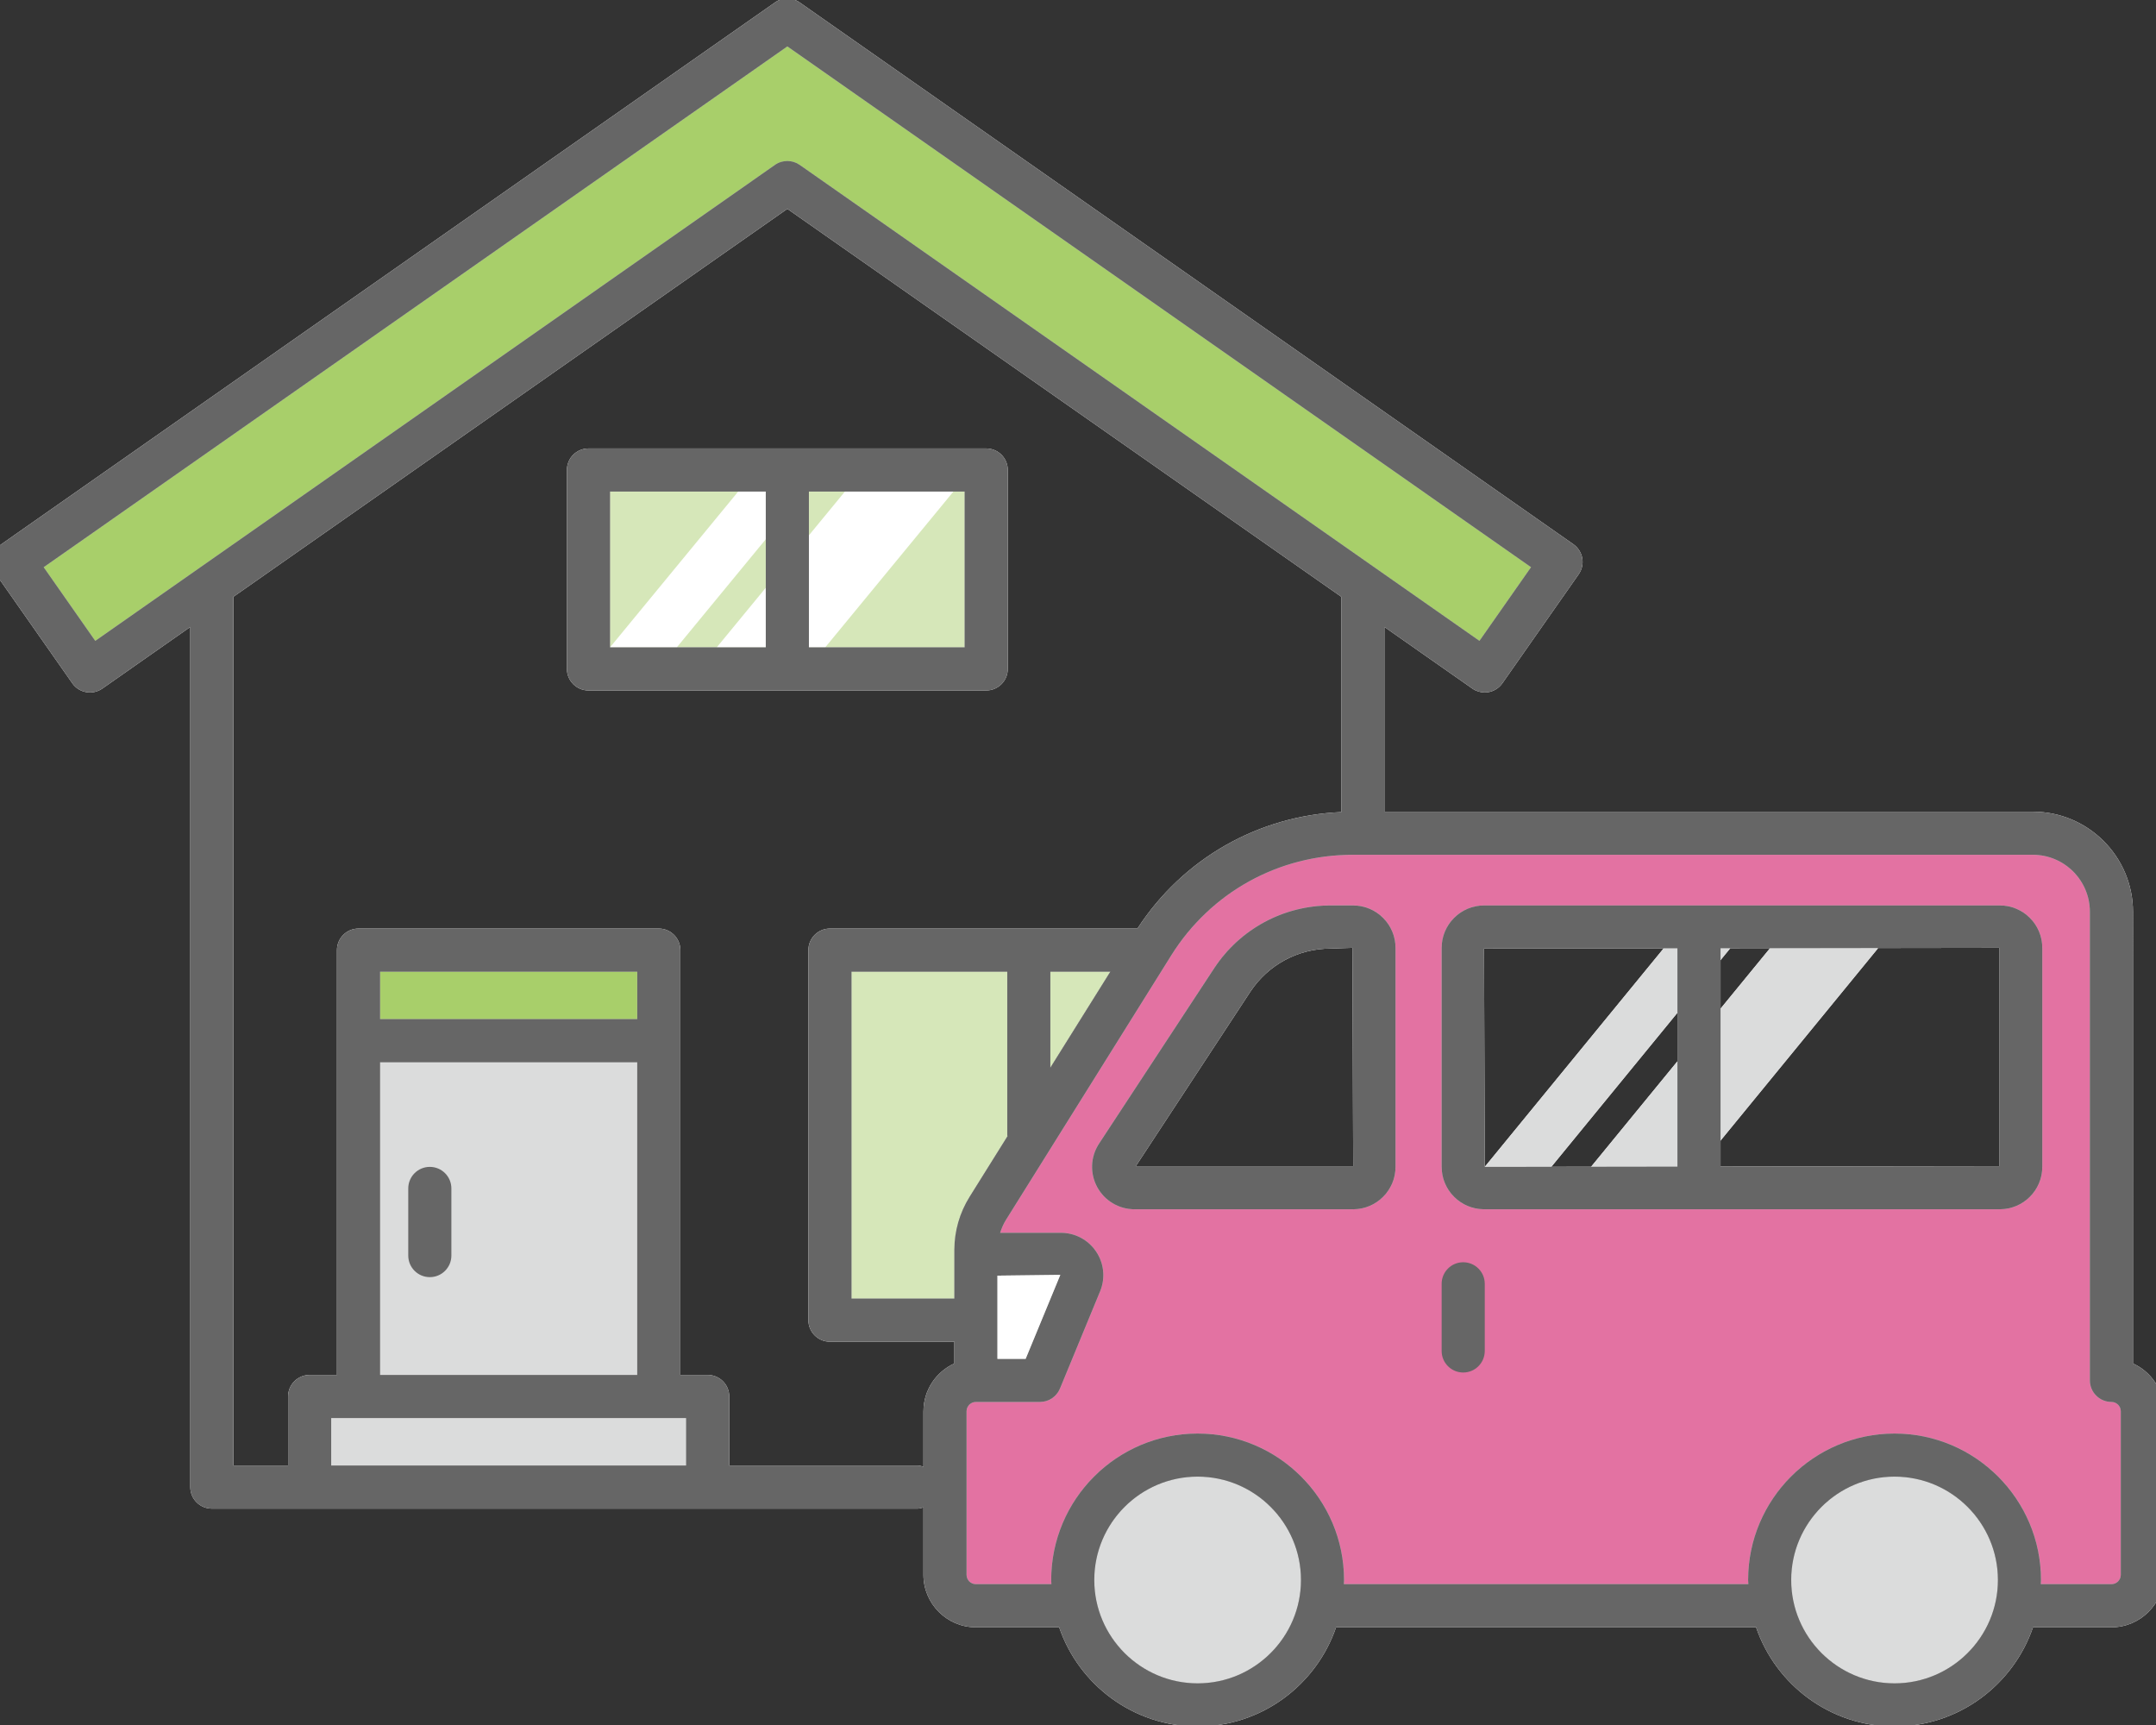 <?xml version="1.0" encoding="UTF-8"?>
<svg id="_レイヤー_2" data-name="レイヤー 2" xmlns="http://www.w3.org/2000/svg" xmlns:xlink="http://www.w3.org/1999/xlink" viewBox="0 0 125 100">
  <rect x="0" y="0" width="125" height="100" fill="#333333" stroke="none"/>
  <defs>
    <style>
      .cls-1 {
        fill: #a8cf6a;
      }

      .cls-1, .cls-2, .cls-3, .cls-4, .cls-5, .cls-6, .cls-7 {
        stroke-width: 0px;
      }

      .cls-2 {
        fill: #d6e7b9;
      }

      .cls-3 {
        fill: none;
      }

      .cls-8 {
        clip-path: url(#clippath-1);
      }

      .cls-4 {
        fill: #666;
      }

      .cls-5 {
        fill: #e372a2;
      }

      .cls-9 {
        clip-path: url(#clippath);
      }

      .cls-6 {
        fill: #fff;
      }

      .cls-7 {
        fill: #dbdcdc;
      }
    </style>
    <clipPath id="clippath">
      <rect class="cls-3" width="125" height="100"/>
    </clipPath>
    <clipPath id="clippath-1">
      <rect class="cls-3" width="125" height="100"/>
    </clipPath>
  </defs>
  <g id="_レイヤー_2-2" data-name="レイヤー 2">
    <g class="cls-9">
      <g>
        <g>
          <path class="cls-6" d="M56.213,69.382c-.577.924-.882,1.987-.882,3.075l-0,2.824h-5.963v-18.952h9.03v9.477c0,.022.011.04.012.061l-2.197,3.515Z"/>
          <polygon class="cls-6" points="60.898 56.329 64.371 56.329 60.898 61.887 60.898 56.329"/>
          <rect class="cls-6" x="35.368" y="28.497" width="9.03" height="9.03"/>
          <rect class="cls-6" x="46.899" y="28.497" width="9.03" height="9.03"/>
        </g>
        <g>
          <polygon class="cls-6" points="47.846 37.527 41.556 37.527 48.986 28.497 55.276 28.497 47.846 37.527"/>
          <polygon class="cls-6" points="39.241 37.527 35.368 37.527 42.798 28.497 46.671 28.497 39.241 37.527"/>
        </g>
        <g>
          <polygon class="cls-6" points="98.505 67.645 92.243 67.645 102.625 54.966 108.887 54.966 98.505 67.645"/>
          <polygon class="cls-6" points="89.939 67.645 86.083 67.645 96.465 54.966 100.32 54.966 89.939 67.645"/>
        </g>
        <polygon class="cls-6" points="19.202 84.956 19.202 82.206 20.786 82.206 38.196 82.206 39.78 82.206 39.78 84.956 19.202 84.956"/>
        <rect class="cls-6" x="22.036" y="56.329" width="14.909" height="2.75"/>
        <rect class="cls-6" x="22.036" y="61.579" width="14.909" height="18.127"/>
        <path class="cls-6" d="M5.523,37.151l-2.989-4.269L45.649,2.692l43.115,30.189-2.989,4.269L46.365,9.558c-.215-.15-.466-.226-.717-.226s-.502.075-.717.226L5.523,37.151Z"/>
        <path class="cls-6" d="M122.416,81.273c-.69,0-1.25-.56-1.25-1.25v-27.165c0-1.821-1.482-3.304-3.304-3.304h-39.43c-4.308,0-8.242,2.181-10.526,5.834l-9.573,15.317c-.149.239-.262.495-.345.761h3.524c.821,0,1.585.407,2.042,1.091.457.683.542,1.544.229,2.303l-2.328,5.64c-.193.468-.649.773-1.155.773h-3.718c-.299,0-.542.243-.542.541v9.479c0,.299.243.542.541.542h4.376c-.002-.081-.012-.16-.012-.241,0-4.682,3.81-8.491,8.491-8.491s8.49,3.809,8.49,8.491c0,.081-.01.16-.012.241h23.449c-.003-.081-.012-.16-.012-.241,0-4.682,3.809-8.491,8.491-8.491s8.491,3.809,8.491,8.491c0,.081-.01.16-.012.241h4.095c.299,0,.542-.243.542-.542v-9.479c0-.298-.243-.541-.542-.541ZM80.91,67.645c0,1.355-1.101,2.457-2.456,2.457h-12.682c-.903,0-1.731-.494-2.161-1.289-.43-.796-.389-1.76.107-2.516l6.672-10.162c1.5-2.283,4.025-3.647,6.756-3.647h1.308c1.355,0,2.456,1.102,2.456,2.456v12.7ZM118.408,67.645c0,1.355-1.103,2.457-2.457,2.457h-29.911c-1.354,0-2.457-1.103-2.457-2.457v-12.7c0-1.354,1.103-2.456,2.457-2.456h29.911c1.355,0,2.457,1.103,2.457,2.457v12.699Z"/>
        <g>
          <path class="cls-6" d="M69.436,97.584c-3.304,0-5.991-2.688-5.991-5.99,0-3.304,2.688-5.991,5.991-5.991,3.303,0,5.99,2.688,5.99,5.991,0,3.303-2.688,5.99-5.99,5.99Z"/>
          <path class="cls-6" d="M109.842,97.584c-3.304,0-5.991-2.688-5.991-5.99,0-3.304,2.688-5.991,5.991-5.991s5.991,2.688,5.991,5.991c0,3.303-2.687,5.99-5.991,5.99Z"/>
        </g>
        <g>
          <path class="cls-6" d="M123.665,79.042l.001-26.184c0-3.2-2.603-5.804-5.804-5.804h-37.598v-10.708l5.1,3.571c.218.152.468.226.716.226.394,0,.781-.185,1.024-.533l4.424-6.317c.19-.272.266-.607.208-.934-.058-.327-.243-.617-.515-.808L46.365.142c-.43-.301-1.004-.301-1.434,0L.075,31.551c-.272.19-.457.48-.515.808-.058.326.018.662.208.934l4.424,6.317c.396.567,1.178.702,1.74.308l5.1-3.571v49.86c0,.69.56,1.25,1.25,1.25h40.909c.123,0,.235-.037.348-.07v3.907c0,1.678,1.364,3.042,3.042,3.042h4.826c1.144,3.339,4.307,5.749,8.028,5.749s6.884-2.41,8.028-5.749h24.35c1.144,3.339,4.307,5.749,8.028,5.749s6.885-2.41,8.028-5.749h4.546c1.678,0,3.042-1.364,3.042-3.042v-9.479c0-1.232-.736-2.295-1.793-2.772ZM5.523,37.151l-2.989-4.269L45.649,2.692l43.115,30.189-2.989,4.269L46.365,9.558c-.215-.15-.466-.226-.717-.226s-.502.075-.717.226L5.523,37.151ZM19.202,84.956v-2.75h20.578v2.75h-20.578ZM36.946,59.079h-14.909v-2.75h14.909v2.75ZM22.036,61.579h14.909v18.127h-14.909v-18.127ZM53.539,81.814v3.212c-.112-.033-.224-.07-.348-.07h-10.911v-4c0-.69-.559-1.25-1.25-1.25h-1.585v-24.627c0-.69-.56-1.25-1.25-1.25h-17.409c-.69,0-1.25.56-1.25,1.25v24.627h-1.584c-.69,0-1.25.56-1.25,1.25v4h-3.17v-50.36L45.649,12.108l32.116,22.488v12.48c-4.817.211-9.179,2.696-11.82,6.753h-17.827c-.691,0-1.25.56-1.25,1.25v21.452c0,.69.559,1.25,1.25,1.25h7.213l-0,1.261c-1.055.478-1.791,1.541-1.791,2.772ZM57.831,73.951l3.641-.044-2.009,4.866h-1.632v-4.822ZM56.213,69.382c-.577.924-.882,1.987-.882,3.075l-0,2.824h-5.963v-18.952h9.03v9.477c0,.022.011.04.012.061l-2.197,3.515ZM60.898,56.329h3.474l-3.474,5.558v-5.558ZM69.436,97.584c-3.304,0-5.991-2.688-5.991-5.99,0-3.304,2.688-5.991,5.991-5.991,3.303,0,5.99,2.688,5.99,5.991,0,3.303-2.688,5.99-5.99,5.99ZM109.842,97.584c-3.304,0-5.991-2.688-5.991-5.99,0-3.304,2.688-5.991,5.991-5.991s5.991,2.688,5.991,5.991c0,3.303-2.687,5.99-5.991,5.99ZM109.842,83.103c-4.682,0-8.491,3.809-8.491,8.491,0,.081.01.16.012.241h-23.449c.002-.081.012-.16.012-.241,0-4.682-3.809-8.491-8.49-8.491s-8.491,3.809-8.491,8.491c0,.081.01.16.012.241h-4.376c-.298,0-.541-.243-.541-.542v-9.479c0-.298.243-.541.542-.541h3.718c.506,0,.962-.306,1.155-.773l2.328-5.64c.314-.759.229-1.62-.229-2.303-.457-.683-1.221-1.091-2.042-1.091h-3.524c.084-.265.196-.522.345-.761l9.573-15.317c2.284-3.653,6.219-5.834,10.526-5.834h39.43c1.821,0,3.304,1.482,3.304,3.304v27.165c0,.69.56,1.25,1.25,1.25.299,0,.542.243.542.541v9.479c0,.299-.243.542-.542.542h-4.095c.002-.081.012-.16.012-.241,0-4.682-3.81-8.491-8.491-8.491Z"/>
          <path class="cls-6" d="M78.454,52.489h-1.308c-2.731,0-5.256,1.363-6.756,3.647l-6.672,10.162c-.496.756-.537,1.72-.107,2.516.43.795,1.258,1.289,2.161,1.289h12.682c1.355,0,2.456-1.103,2.456-2.457v-12.7c0-1.354-1.101-2.456-2.456-2.456ZM65.853,67.603l6.628-10.095c1.035-1.577,2.78-2.518,4.666-2.518l1.264-.044.044,12.657h-12.602Z"/>
          <path class="cls-6" d="M118.408,54.946c0-1.355-1.103-2.457-2.457-2.457h-29.911c-1.354,0-2.457,1.102-2.457,2.456v12.7c0,1.355,1.103,2.457,2.457,2.457h29.911c1.355,0,2.457-1.103,2.457-2.457v-12.699ZM86.04,54.989l11.213-.016v12.656l-11.17.016-.043-12.656ZM115.908,67.603l-16.155.023v-12.656l16.155-.023v12.656Z"/>
          <path class="cls-6" d="M84.833,73.174c-.69,0-1.25.559-1.25,1.25v3.892c0,.69.56,1.25,1.25,1.25s1.25-.56,1.25-1.25v-3.892c0-.691-.56-1.25-1.25-1.25Z"/>
          <path class="cls-6" d="M58.429,38.777v-11.53c0-.69-.56-1.25-1.25-1.25h-23.061c-.69,0-1.25.56-1.25,1.25v11.53c0,.69.56,1.25,1.25,1.25h23.061c.69,0,1.25-.56,1.25-1.25ZM35.368,28.497h9.03v9.03h-9.03v-9.03ZM55.929,37.527h-9.03v-9.03h9.03v9.03Z"/>
        </g>
        <polygon class="cls-6" points="57.831 73.951 61.472 73.907 59.463 78.773 57.831 78.773 57.831 73.951"/>
        <path class="cls-6" d="M24.92,67.645c-.691,0-1.25.56-1.25,1.25v3.892c0,.691.559,1.25,1.25,1.25.69,0,1.25-.559,1.25-1.25v-3.892c0-.69-.56-1.25-1.25-1.25Z"/>
      </g>
    </g>
    <g class="cls-8">
      <g>
        <g>
          <path class="cls-2" d="M56.213,69.382c-.577.924-.882,1.987-.882,3.075l-0,2.824h-5.963v-18.952h9.03v9.477c0,.022.011.04.012.061l-2.197,3.515Z"/>
          <polygon class="cls-2" points="60.898 56.329 64.371 56.329 60.898 61.887 60.898 56.329"/>
          <rect class="cls-2" x="35.368" y="28.497" width="9.03" height="9.03"/>
          <rect class="cls-2" x="46.899" y="28.497" width="9.03" height="9.03"/>
        </g>
        <g>
          <polygon class="cls-6" points="47.846 37.527 41.556 37.527 48.986 28.497 55.276 28.497 47.846 37.527"/>
          <polygon class="cls-6" points="39.241 37.527 35.368 37.527 42.798 28.497 46.671 28.497 39.241 37.527"/>
        </g>
        <g>
          <polygon class="cls-7" points="98.505 67.645 92.243 67.645 102.625 54.966 108.887 54.966 98.505 67.645"/>
          <polygon class="cls-7" points="89.939 67.645 86.083 67.645 96.465 54.966 100.32 54.966 89.939 67.645"/>
        </g>
        <polygon class="cls-7" points="19.202 84.956 19.202 82.206 20.786 82.206 38.196 82.206 39.78 82.206 39.78 84.956 19.202 84.956"/>
        <rect class="cls-1" x="22.036" y="56.329" width="14.909" height="2.75"/>
        <rect class="cls-7" x="22.036" y="61.579" width="14.909" height="18.127"/>
        <path class="cls-1" d="M5.523,37.151l-2.989-4.269L45.649,2.692l43.115,30.189-2.989,4.269L46.365,9.558c-.215-.15-.466-.226-.717-.226s-.502.075-.717.226L5.523,37.151Z"/>
        <path class="cls-5" d="M122.416,81.273c-.69,0-1.25-.56-1.25-1.25v-27.165c0-1.821-1.482-3.304-3.304-3.304h-39.43c-4.308,0-8.242,2.181-10.526,5.834l-9.573,15.317c-.149.239-.262.495-.345.761h3.524c.821,0,1.585.407,2.042,1.091.457.683.542,1.544.229,2.303l-2.328,5.64c-.193.468-.649.773-1.155.773h-3.718c-.299,0-.542.243-.542.541v9.479c0,.299.243.542.541.542h4.376c-.002-.081-.012-.16-.012-.241,0-4.682,3.81-8.491,8.491-8.491s8.49,3.809,8.49,8.491c0,.081-.01.16-.012.241h23.449c-.003-.081-.012-.16-.012-.241,0-4.682,3.809-8.491,8.491-8.491s8.491,3.809,8.491,8.491c0,.081-.01.16-.012.241h4.095c.299,0,.542-.243.542-.542v-9.479c0-.298-.243-.541-.542-.541ZM80.91,67.645c0,1.355-1.101,2.457-2.456,2.457h-12.682c-.903,0-1.731-.494-2.161-1.289-.43-.796-.389-1.76.107-2.516l6.672-10.162c1.5-2.283,4.025-3.647,6.756-3.647h1.308c1.355,0,2.456,1.102,2.456,2.456v12.7ZM118.408,67.645c0,1.355-1.103,2.457-2.457,2.457h-29.911c-1.354,0-2.457-1.103-2.457-2.457v-12.7c0-1.354,1.103-2.456,2.457-2.456h29.911c1.355,0,2.457,1.103,2.457,2.457v12.699Z"/>
        <g>
          <path class="cls-7" d="M69.436,97.584c-3.304,0-5.991-2.688-5.991-5.99,0-3.304,2.688-5.991,5.991-5.991,3.303,0,5.99,2.688,5.99,5.991,0,3.303-2.688,5.99-5.99,5.99Z"/>
          <path class="cls-7" d="M109.842,97.584c-3.304,0-5.991-2.688-5.991-5.99,0-3.304,2.688-5.991,5.991-5.991s5.991,2.688,5.991,5.991c0,3.303-2.687,5.99-5.991,5.99Z"/>
        </g>
        <g>
          <path class="cls-4" d="M123.665,79.042l.001-26.184c0-3.2-2.603-5.804-5.804-5.804h-37.598v-10.708l5.1,3.571c.218.152.468.226.716.226.394,0,.781-.185,1.024-.533l4.424-6.317c.19-.272.266-.607.208-.934-.058-.327-.243-.617-.515-.808L46.365.142c-.43-.301-1.004-.301-1.434,0L.075,31.551c-.272.19-.457.48-.515.808-.058.326.018.662.208.934l4.424,6.317c.396.567,1.178.702,1.74.308l5.1-3.571v49.86c0,.69.56,1.25,1.25,1.25h40.909c.123,0,.235-.037.348-.07v3.907c0,1.678,1.364,3.042,3.042,3.042h4.826c1.144,3.339,4.307,5.749,8.028,5.749s6.884-2.41,8.028-5.749h24.35c1.144,3.339,4.307,5.749,8.028,5.749s6.885-2.41,8.028-5.749h4.546c1.678,0,3.042-1.364,3.042-3.042v-9.479c0-1.232-.736-2.295-1.793-2.772ZM5.523,37.151l-2.989-4.269L45.649,2.692l43.115,30.189-2.989,4.269L46.365,9.558c-.215-.15-.466-.226-.717-.226s-.502.075-.717.226L5.523,37.151ZM19.202,84.956v-2.75h20.578v2.75h-20.578ZM36.946,59.079h-14.909v-2.75h14.909v2.75ZM22.036,61.579h14.909v18.127h-14.909v-18.127ZM53.539,81.814v3.212c-.112-.033-.224-.07-.348-.07h-10.911v-4c0-.69-.559-1.25-1.25-1.25h-1.585v-24.627c0-.69-.56-1.25-1.25-1.25h-17.409c-.69,0-1.25.56-1.25,1.25v24.627h-1.584c-.69,0-1.25.56-1.25,1.25v4h-3.17v-50.36L45.649,12.108l32.116,22.488v12.48c-4.817.211-9.179,2.696-11.82,6.753h-17.827c-.691,0-1.25.56-1.25,1.25v21.452c0,.69.559,1.25,1.25,1.25h7.213l-0,1.261c-1.055.478-1.791,1.541-1.791,2.772ZM57.831,73.951l3.641-.044-2.009,4.866h-1.632v-4.822ZM56.213,69.382c-.577.924-.882,1.987-.882,3.075l-0,2.824h-5.963v-18.952h9.03v9.477c0,.022.011.04.012.061l-2.197,3.515ZM60.898,56.329h3.474l-3.474,5.558v-5.558ZM69.436,97.584c-3.304,0-5.991-2.688-5.991-5.99,0-3.304,2.688-5.991,5.991-5.991,3.303,0,5.99,2.688,5.99,5.991,0,3.303-2.688,5.99-5.99,5.99ZM109.842,97.584c-3.304,0-5.991-2.688-5.991-5.99,0-3.304,2.688-5.991,5.991-5.991s5.991,2.688,5.991,5.991c0,3.303-2.687,5.99-5.991,5.99ZM109.842,83.103c-4.682,0-8.491,3.809-8.491,8.491,0,.081.01.16.012.241h-23.449c.002-.081.012-.16.012-.241,0-4.682-3.809-8.491-8.49-8.491s-8.491,3.809-8.491,8.491c0,.081.01.16.012.241h-4.376c-.298,0-.541-.243-.541-.542v-9.479c0-.298.243-.541.542-.541h3.718c.506,0,.962-.306,1.155-.773l2.328-5.64c.314-.759.229-1.62-.229-2.303-.457-.683-1.221-1.091-2.042-1.091h-3.524c.084-.265.196-.522.345-.761l9.573-15.317c2.284-3.653,6.219-5.834,10.526-5.834h39.43c1.821,0,3.304,1.482,3.304,3.304v27.165c0,.69.56,1.25,1.25,1.25.299,0,.542.243.542.541v9.479c0,.299-.243.542-.542.542h-4.095c.002-.081.012-.16.012-.241,0-4.682-3.81-8.491-8.491-8.491Z"/>
          <path class="cls-4" d="M78.454,52.489h-1.308c-2.731,0-5.256,1.363-6.756,3.647l-6.672,10.162c-.496.756-.537,1.72-.107,2.516.43.795,1.258,1.289,2.161,1.289h12.682c1.355,0,2.456-1.103,2.456-2.457v-12.7c0-1.354-1.101-2.456-2.456-2.456ZM65.853,67.603l6.628-10.095c1.035-1.577,2.78-2.518,4.666-2.518l1.264-.044.044,12.657h-12.602Z"/>
          <path class="cls-4" d="M118.408,54.946c0-1.355-1.103-2.457-2.457-2.457h-29.911c-1.354,0-2.457,1.102-2.457,2.456v12.7c0,1.355,1.103,2.457,2.457,2.457h29.911c1.355,0,2.457-1.103,2.457-2.457v-12.699ZM86.04,54.989l11.213-.016v12.656l-11.17.016-.043-12.656ZM115.908,67.603l-16.155.023v-12.656l16.155-.023v12.656Z"/>
          <path class="cls-4" d="M84.833,73.174c-.69,0-1.25.559-1.25,1.25v3.892c0,.69.56,1.25,1.25,1.25s1.25-.56,1.25-1.25v-3.892c0-.691-.56-1.25-1.25-1.25Z"/>
          <path class="cls-4" d="M58.429,38.777v-11.53c0-.69-.56-1.25-1.25-1.25h-23.061c-.69,0-1.25.56-1.25,1.25v11.53c0,.69.56,1.25,1.25,1.25h23.061c.69,0,1.25-.56,1.25-1.25ZM35.368,28.497h9.03v9.03h-9.03v-9.03ZM55.929,37.527h-9.03v-9.03h9.03v9.03Z"/>
        </g>
        <polygon class="cls-6" points="57.831 73.951 61.472 73.907 59.463 78.773 57.831 78.773 57.831 73.951"/>
        <path class="cls-4" d="M24.92,67.645c-.691,0-1.25.56-1.25,1.25v3.892c0,.691.559,1.25,1.25,1.25.69,0,1.25-.559,1.25-1.25v-3.892c0-.69-.56-1.25-1.25-1.25Z"/>
      </g>
    </g>
  </g>
</svg>